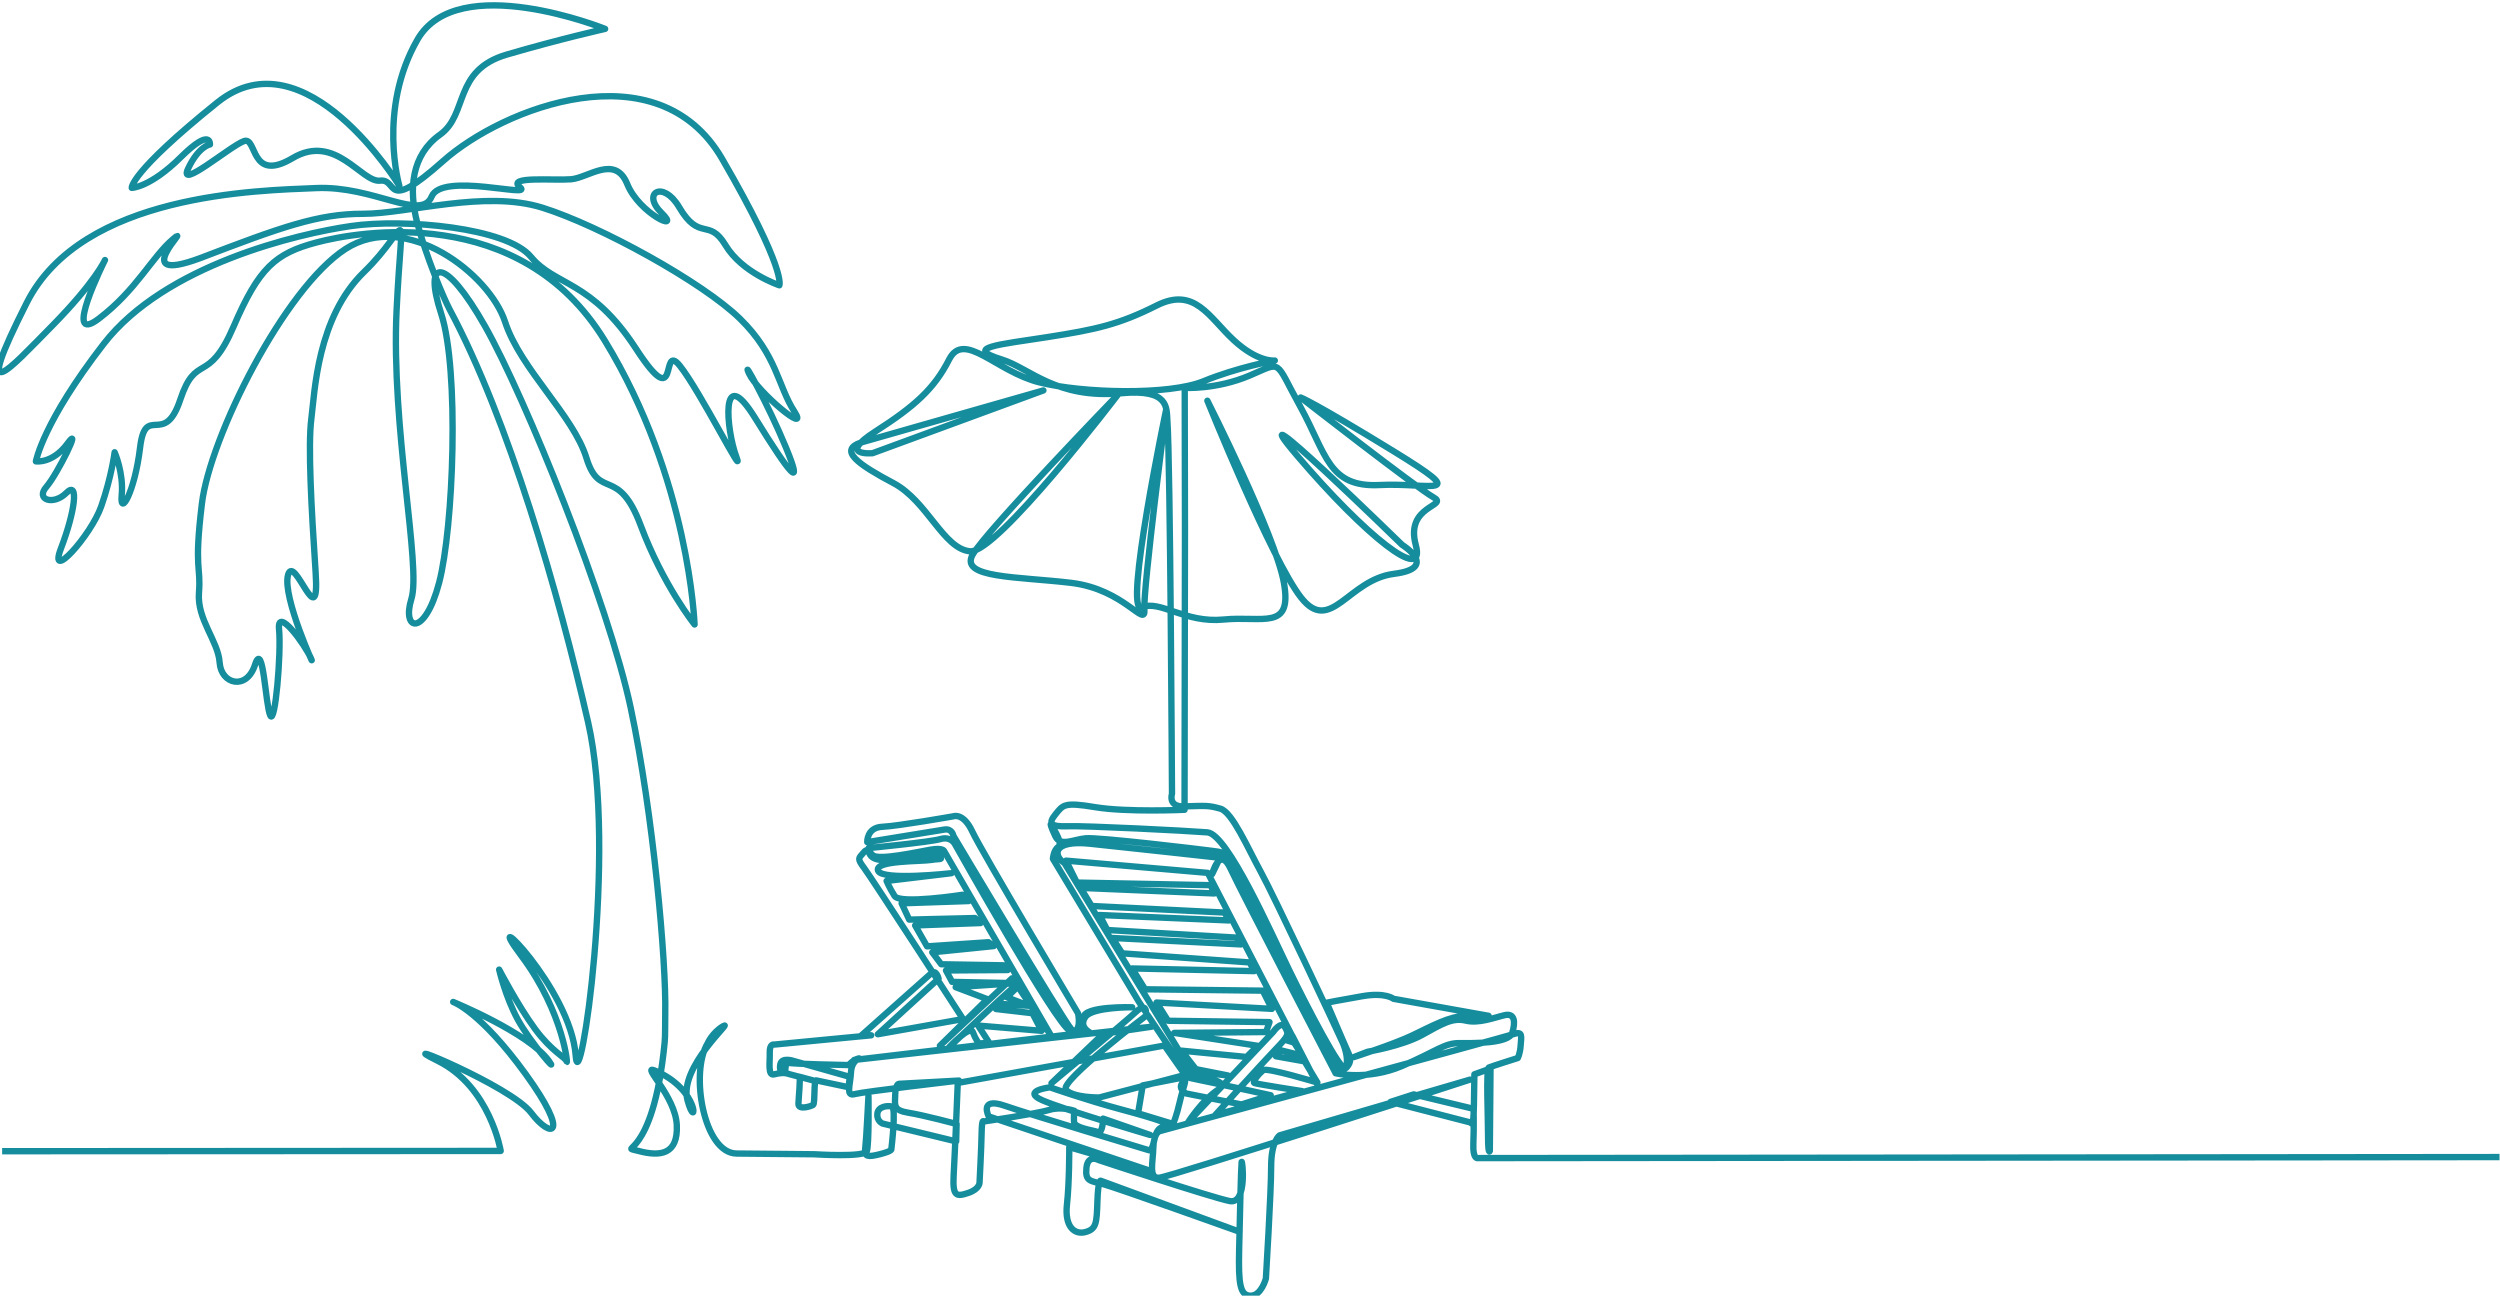 <svg width="465" height="241" viewBox="0 0 465 241" fill="none" xmlns="http://www.w3.org/2000/svg">
<path d="M0.397 214.125L93.128 214.072C93.128 214.072 91.167 202.163 81.462 197.338C71.756 192.514 95.016 201.971 98.778 206.964C102.54 211.957 106.211 211.426 97.757 199.759C89.305 188.091 84.291 186.365 84.291 186.365C84.291 186.365 98.317 192.115 102.058 197.279C104.159 200.178 98.607 193.86 96.305 189.627C94.001 185.392 92.842 180.346 92.842 180.346C92.842 180.346 96.378 187.111 99.513 191.372C102.646 195.635 105.226 196.694 105.381 197.398C105.692 198.83 105.026 188.494 96.949 177.744C88.869 166.99 106.167 183.685 107.082 196.369C107.745 205.534 114.882 158.332 109.386 134.328C103.888 110.326 94.686 78.205 83.61 57.505C82.543 55.514 79.138 47.431 77.573 41.312C76.011 35.194 76.506 28.846 81.836 25.051C87.163 21.259 84.209 13.087 94.286 10.143C104.362 7.2 112.551 5.372 112.551 5.372C112.551 5.372 85.132 -5.686 77.645 7.371C70.16 20.427 74.274 34.548 74.274 34.548C74.274 34.548 56.796 5.9 40.424 19.06C24.053 32.222 24.506 34.943 24.506 34.943C24.506 34.943 27.902 34.904 33.613 29.249C39.323 23.596 39.051 26.872 39.051 26.872C39.051 26.872 36.953 27.199 34.988 31.364C33.025 35.528 42.903 27.111 45.384 26.242C47.864 25.371 46.466 34.145 54.434 29.404C62.401 24.66 67.261 34.022 70.699 33.603C74.134 33.188 71.246 39.906 82.4 29.965C93.553 20.021 122.336 8.884 134.319 29.545C146.301 50.204 144.965 53.064 144.965 53.064C144.965 53.064 138.048 50.772 134.937 45.596C131.829 40.419 130.146 45.04 126.307 38.511C123.322 33.435 119.234 35.884 123.068 39.623C126.9 43.358 118.926 39.79 116.67 34.237C114.416 28.684 109.442 33.079 106.213 33.345C102.983 33.609 94.099 32.712 96.722 34.83C99.341 36.95 82.19 31.923 80.284 36.561C78.378 41.199 69.461 34.52 58.83 34.981C48.199 35.44 15.295 35.894 4.976 56.312C-5.345 76.729 1.663 68.76 9.668 60.639C17.672 52.517 19.524 48.369 19.524 48.369C19.524 48.369 11.388 64.587 18.386 59.272C25.385 53.958 28.331 47.712 32.207 44.454C36.081 41.197 23.267 53.207 37.255 48.003C52.189 42.288 59.19 39.746 67.516 39.767C75.842 39.79 90.136 35.259 100.899 38.634C111.662 42.01 130.724 52.523 137.626 59.273C144.528 66.026 144.674 71.788 147.724 76.493C150.777 81.198 140.869 72.867 139.329 69.494C137.791 66.116 142.828 75.091 146.189 83.24C149.551 91.393 147.047 88.409 140.454 77.753C133.861 67.096 135.109 80.034 136.946 84.929C138.784 89.824 130.15 72.617 126.436 68.016C122.722 63.417 126.603 77.631 118.284 64.837C109.966 52.039 103.25 53.211 98.756 47.769C94.266 42.325 75.268 40.602 65.32 42.04C55.371 43.477 30.66 49.276 19.297 63.952C7.935 78.625 6.679 85.812 6.679 85.812C6.679 85.812 9.776 86.291 12.571 82.478C15.364 78.666 10.685 88.198 8.613 90.572C6.541 92.943 9.944 94.097 12.348 91.671C14.749 89.249 13.916 95.283 11.359 101.95C8.801 108.618 16.923 99.634 18.839 94.152C20.752 88.668 21.321 84.122 21.321 84.122C21.321 84.122 23.029 87.95 22.637 92.109C22.247 96.267 25.052 91.612 26.053 83.26C27.053 74.908 30.555 83.277 33.514 74.378C36.471 65.479 38.703 71.757 43.432 60.774C48.158 49.788 51.21 47.141 58.833 45.105C66.458 43.064 96.723 37.603 112.477 63.334C128.23 89.067 129.188 116.152 129.188 116.152C129.188 116.152 123.347 108.873 119.165 97.718C114.985 86.564 111.518 93.132 109.082 85.197C106.648 77.262 96.821 68.679 93.938 59.85C91.056 51.022 75.63 38.977 64.268 46.303C52.904 53.626 39.076 81.219 37.56 93.629C36.044 106.039 37.407 105.222 37.008 110.224C36.609 115.23 40.58 119.185 40.853 123.241C41.124 127.296 45.883 128.478 47.427 123.657C48.975 118.837 49.365 131.188 50.273 133.095C51.182 135 52.332 121.444 51.904 117.051C51.479 112.659 56.754 119.906 57.862 122.505C58.967 125.104 52.394 110.949 53.586 106.904C54.779 102.861 59.508 118.513 58.707 106.464C57.905 94.418 57.273 82.829 57.907 77.909C58.539 72.988 58.97 59.062 67.717 50.582C76.464 42.102 74.811 35.972 73.766 57.709C72.718 79.443 78.378 105.433 76.522 111.387C74.665 117.341 78.979 118.596 81.669 108.412C84.358 98.229 85.471 68.771 82.056 58.337C78.639 47.906 82.751 47.505 90.214 60.677C97.679 73.847 113.164 112.095 117.327 131.726C121.488 151.358 123.948 178.792 123.733 188.548C123.692 190.419 123.754 192.583 123.63 193.851C121.432 216.498 114.593 212.964 118.734 214.072C122.879 215.184 126.129 214.707 125.885 209.278C125.641 203.848 119.222 198.06 121.73 199.098C130.516 202.738 129.541 210.828 127.874 204.642C126.207 198.456 136.602 189.609 134.524 190.851C132.445 192.094 131.615 194.062 131.615 194.062C128.297 199.543 130.9 214.575 137.039 214.558L151.493 214.693C151.493 214.693 160.779 215.291 161.227 214.125C161.676 212.96 161.534 203.839 161.534 203.839C161.534 203.839 161.125 212.149 160.925 213.652C160.728 215.154 161.376 215.27 163.721 214.667C166.065 214.063 165.789 213.736 165.789 213.736C165.789 213.736 166.739 206.007 165.886 205.808C165.033 205.609 163.323 205.792 163.184 207.159C163.043 208.525 164.159 208.979 164.159 208.979L177.847 212.3L177.928 209.06C177.928 209.06 171.924 207.448 169.007 206.978C166.093 206.508 166.451 205.608 166.506 203.614C166.564 201.619 167.186 201.591 167.186 201.591L178.361 200.982C178.361 200.982 160.671 203.044 158.972 203.502C157.274 203.961 158.144 201.943 158.285 199.432C158.427 196.921 160.391 196.744 159.615 196.895C158.84 197.046 157.82 198.102 157.82 198.102C157.82 198.102 147.217 197.91 146.583 197.676C145.948 197.44 146.265 199.122 145.885 199.33C145.506 199.534 144.863 199.267 145.149 197.912C145.439 196.559 147.722 197.365 147.722 197.365L158.054 200.292L157.841 202.224C157.841 202.224 154.721 201.58 151.797 200.949C151.331 200.848 151.641 205.245 151.235 205.516C150.843 205.776 148.469 206.533 148.507 205.316C148.545 204.098 148.933 200.322 148.677 200.262C148.348 200.189 151.59 201.045 151.331 200.984C150.864 200.871 146.992 199.858 146.858 199.805C145.921 199.464 145.128 199.548 143.955 199.837C142.783 200.125 143.22 197.608 143.173 195.818C143.126 194.027 143.986 194.293 143.986 194.293L162.04 192.567L160.179 192.628C160.179 192.628 172.249 181.898 173.196 181.046C174.142 180.193 174.58 182.035 174.58 182.035L163.28 192.368L179.127 189.542C179.127 189.542 162.101 163.273 160.736 161.462C159.37 159.65 159.733 159.634 160.519 158.703C161.305 157.771 161.263 158.04 162.324 159.062C163.383 160.086 170.624 158.469 173.036 158.047C175.447 157.625 175.609 158.306 175.609 158.306L195.49 192.623L189.321 183.493L187.291 185.497L191.378 187.077L186.311 186.734L185.251 187.676L192.036 188.462L193.735 191.735L181.928 190.753L183.997 193.948L182.079 194.092C182.079 194.092 181.436 193.299 180.939 191.953C180.441 190.61 176.524 194.794 176.524 194.794C176.524 194.794 186.615 185.237 188.254 183.882C189.89 182.528 188.231 181.972 188.231 181.972L174.82 194.516L183.653 185.844L177.756 183.613L188.963 182.865L177.089 182.628L175.951 180.508L187.435 180.427L186.662 179.547L175.07 179.352L173.401 177.133L184.833 175.974L183.865 175.251L172.431 176.023L170.214 172.133L182.376 171.688L181.353 170.752L169.114 171.046L167.702 168.019L180.175 167.597L179.054 166.425C179.054 166.425 167.389 168.236 166.395 166.659C165.401 165.083 164.906 163.862 164.906 163.862L176.971 162.414C176.971 162.414 163.999 163.871 163.316 161.937C162.634 160.002 171.34 160.262 173.279 159.942C175.216 159.618 175.373 160.128 174.528 158.814C174.528 158.814 169.837 159.238 165.452 159.866C161.067 160.493 161.571 157.741 161.571 157.741C161.571 157.741 173.006 156.629 174.928 156.066C176.849 155.503 177.6 156.977 177.6 156.977C177.6 156.977 196.604 190.874 198.988 191.684C201.371 192.495 200.523 188.488 200.523 188.488C200.523 188.488 182.519 158.274 180.861 154.699C179.202 151.126 177.362 151.824 177.362 151.824C177.362 151.824 167.003 153.661 164.098 153.784C161.19 153.909 161.305 156.634 161.305 156.634C161.305 156.634 174.208 154.535 175.664 154.298C177.12 154.06 177.339 155.471 177.339 155.471C177.339 155.471 197.624 189.558 199.245 191.391C200.869 193.223 201.502 191.474 201.535 189.271C201.566 187.07 210.585 187.35 210.585 187.35C210.585 187.35 203.237 187.297 201.908 189.111C200.579 190.925 202.629 191.979 202.629 191.979L158.876 197.15L214.218 190.964L205.18 192.296L195.574 201.468C195.574 201.468 209.23 190.142 211.252 188.242C213.274 186.342 213.156 188.311 213.156 188.311L211.848 186.361L195.846 159.741C195.846 159.741 195.909 158.183 196.877 157.47C197.844 156.757 195.438 153.323 195.438 153.323C195.438 153.323 195.329 153.508 196.284 155.529C197.241 157.549 199.563 156.147 201.938 155.92C204.313 155.693 223.428 157.987 225.346 158.244C227.264 158.501 227.698 158.344 229.002 160.711C230.305 163.075 247.597 197.875 249.225 198.749C250.853 199.622 250.891 196.487 249.732 193.916C248.574 191.346 236.945 166.603 234.513 162.173C232.082 157.741 229.205 151.032 226.979 150.411C224.754 149.792 224.404 149.864 220.202 149.991C217.184 150.082 217.992 147.645 217.992 147.645C217.992 147.645 217.677 85.818 217.137 78.314C216.959 75.868 217.547 72.305 208.576 73.138C196.446 74.258 191.544 68.477 186.313 66.858C179.108 64.631 185.743 64.122 194.804 62.704C203.866 61.284 208.076 60.373 215.139 56.824C222.201 53.277 224.842 58.952 229.408 63.211C233.974 67.467 237.114 67.062 237.114 67.062C237.114 67.062 230.265 68.278 223.841 70.914C217.422 73.548 201.368 73.145 193.306 71.116C185.245 69.089 179.323 61.386 176.54 66.858C173.757 72.334 170.119 75.576 162.841 80.24C155.563 84.903 162.297 84.294 162.297 84.294L194.069 72.62C194.069 72.62 165.591 80.759 160.537 82.195C155.482 83.632 159.862 86.504 166.182 89.857C172.501 93.209 175.449 102.068 180.42 102.544C185.392 103.025 207.887 73.456 207.887 73.456C207.887 73.456 183.453 98.714 180.925 103.144C178.397 107.571 189.183 107.214 199.208 108.41C209.235 109.607 213.111 117.028 212.859 113.317C212.605 109.607 216.902 76.211 216.902 76.211C216.902 76.211 208.898 114.396 212.352 112.96C215.808 111.523 220.358 115.951 227.601 115.233C234.85 114.514 240.409 117.387 238.809 108.41C237.207 99.434 224.571 74.535 224.571 74.535C224.571 74.535 236.533 104.219 242.01 111.164C247.486 118.107 250.773 107.812 259.281 106.734C267.793 105.657 260.8 101.346 260.8 101.346C260.8 101.346 228.783 70.106 241.336 84.829C253.89 99.553 265.348 108.768 263.328 101.346C261.305 93.927 269.647 94.166 266.612 92.489C263.581 90.814 241.928 73.936 241.928 73.936C241.928 73.936 244.286 74.776 259.115 83.872C273.942 92.968 266.106 89.738 256.587 90.215C247.066 90.695 246.727 84.47 241.843 75.613C236.954 66.754 238.641 67.235 232.405 69.867C226.171 72.501 220.358 72.142 220.358 72.142L220.403 98.545L220.325 150.621C220.325 150.621 209.529 151.11 203.696 150.131C197.863 149.157 197.738 149.729 196.341 151.437C194.943 153.147 195.297 153.802 198.609 153.682C201.924 153.561 220.813 154.518 224.576 154.82C228.338 155.123 236.434 173.547 239.8 180.448C243.163 187.35 249.458 199.531 250.308 198.707C251.155 197.884 251.371 197.046 250.865 195.987C250.361 194.926 246.77 186.506 246.77 186.506C246.77 186.506 249.117 186.027 253.419 185.286C257.723 184.546 259.179 185.775 259.179 185.775L276.868 188.939C276.868 188.939 275.332 189.103 272.566 188.999C269.801 188.897 266.141 190.934 262.668 192.593C259.198 194.251 251.809 196.62 251.809 196.62L254.364 195.63C254.364 195.63 260.783 194.564 264.523 192.493C268.264 190.42 270.173 189.245 272.64 189.836C275.106 190.427 278.016 189.238 279.894 188.816C281.776 188.397 281.894 190.146 281.272 192.12C280.65 194.097 274.234 194.046 271.44 194.018C268.646 193.987 267.161 195.554 260.756 198.287C254.354 201.021 248.429 199.624 248.429 199.624C248.429 199.624 230.902 165.94 228.885 161.589C226.871 157.234 225.455 162.581 225.455 162.581L226.917 159.551C226.917 159.551 209.852 157.667 202.742 156.932C195.633 156.196 195.916 159.212 197.987 160.53L221.671 199.309L228.395 200.037L222.429 198.857L219.753 195.422L231.858 196.594L233.934 194.52L218.405 192.118L235.491 191.96L236.125 190.111L217.257 189.864L215.125 186.469L236.573 187.647L234.869 184.262L212.984 184.007L210.566 180.131L233.29 180.629L232.445 179.014L208.735 177.321L206.896 174.462L230.821 175.664L229.94 174.39L205.955 172.981L204.511 170.192L228.565 171.202L227.778 169.738L203.041 168.509L200.993 165.148L225.86 166.184L225.181 164.643L200.299 164.156L198.28 160.076L224.644 162.356L244.941 201.542L240.404 192.73L239.178 193.457L240.698 193.923L242.255 196.357L238.279 195.366L237.326 196.467L242.649 197.416L245.035 201.355C245.035 201.355 235.632 198.51 234.961 199.048C234.289 199.59 232.784 201.26 233.349 201.457C233.912 201.654 242.209 202.949 242.209 202.949L226.044 207.388C226.044 207.388 234.598 197.929 237.185 195.239C239.768 192.551 239.748 192.389 239.018 191.078C238.286 189.769 236.837 191.919 236.837 191.919L220.987 208.739C220.987 208.739 223.598 204.615 226.614 202.65C229.631 200.681 221.155 200.197 221.155 200.197L212.548 201.883L211.683 207.075L218.207 209.06C218.207 209.06 218.874 207.476 219.458 204.872C220.043 202.266 221.001 200.178 219.977 201.35C218.954 202.523 220.638 203.389 220.638 203.389L230.913 205.428L236.351 203.716C236.351 203.716 227.874 201.86 225.857 201.454C223.841 201.051 221.341 200.502 221.341 200.502L213.42 188.742C213.42 188.742 196.95 201.181 198.258 202.689C199.564 204.195 204.473 204.131 204.473 204.131L220.427 199.933L216.588 194.469L178.144 201.427C178.144 201.427 177.61 214.572 177.383 218.553C177.159 222.535 177.859 222.632 180.072 221.893C182.287 221.156 182.197 219.903 182.197 219.903C182.197 219.903 182.538 213.416 182.583 210.685C182.628 207.958 182.944 208.599 182.944 208.599C182.944 208.599 192.889 207.154 195.15 206.449C197.41 205.741 199.827 206.609 199.827 206.609C199.827 206.609 199.716 207.444 199.761 208.63C199.806 209.82 203.286 210.205 204.212 210.557C205.14 210.91 205.171 208.06 205.171 208.06L213.931 211.104C213.931 211.104 197.789 206.376 193.847 204.636C189.906 202.896 195.301 202.245 195.301 202.245C195.301 202.245 201.919 204.58 208.615 206.376C215.307 208.169 218.598 209.311 216.916 209.475C215.232 209.637 215.003 210.724 214.581 212.517C214.16 214.311 213.664 213.931 213.664 213.931C213.664 213.931 191.743 207.353 186.885 205.669C182.025 203.984 183.895 207.649 183.895 207.649L213.909 217.755L198.883 213.374C198.883 213.374 198.913 219.889 198.452 224.055C197.99 228.221 199.901 229.72 201.91 229.157C203.922 228.596 203.986 227.518 204.118 223.448C204.25 219.375 204.712 219.609 204.712 219.609L230.576 229.11C230.576 229.11 207.678 220.92 205.239 220.264C202.801 219.609 201.813 219.796 202.077 217.221C202.341 214.647 204.349 215.77 204.349 215.77C204.349 215.77 225.37 222.746 228.731 223.399C232.092 224.055 231.04 215.393 230.941 216.145C230.84 216.892 230.61 226.209 230.478 232.481C230.348 238.753 230.61 241 232.621 241C234.629 241 235.454 237.807 235.454 237.807C235.454 237.807 236.434 221.784 236.434 216.984C236.434 212.186 238.014 211.18 238.014 211.18L273.427 200.808C273.427 200.808 217.564 218.956 215.583 219.062C213.601 219.167 214.447 216.249 214.518 213.484C214.593 210.722 215.656 210.409 215.656 210.409C215.656 210.409 279.955 192.875 281.606 192.319C283.258 191.761 282.954 192.781 282.844 194.419C282.737 196.054 282.3 196.796 282.3 196.796C282.3 196.796 277.498 198.31 276.934 198.556C276.367 198.802 276.781 207.758 276.781 211.37C276.781 214.984 277.106 214.088 277.106 214.088L277.236 198.741L274.237 199.823C274.237 199.823 274.216 200.593 274.15 205.412C274.086 210.228 273.606 208.808 273.606 208.808L258.652 204.948L262.956 203.558L274.086 206.244C274.086 206.244 274.173 209.672 274.043 212.728C273.912 215.788 274.913 215.404 274.913 215.404L464.911 215.216" stroke="#168D9C" stroke-width="1.185" stroke-miterlimit="10" stroke-linejoin="round"/>
</svg>
